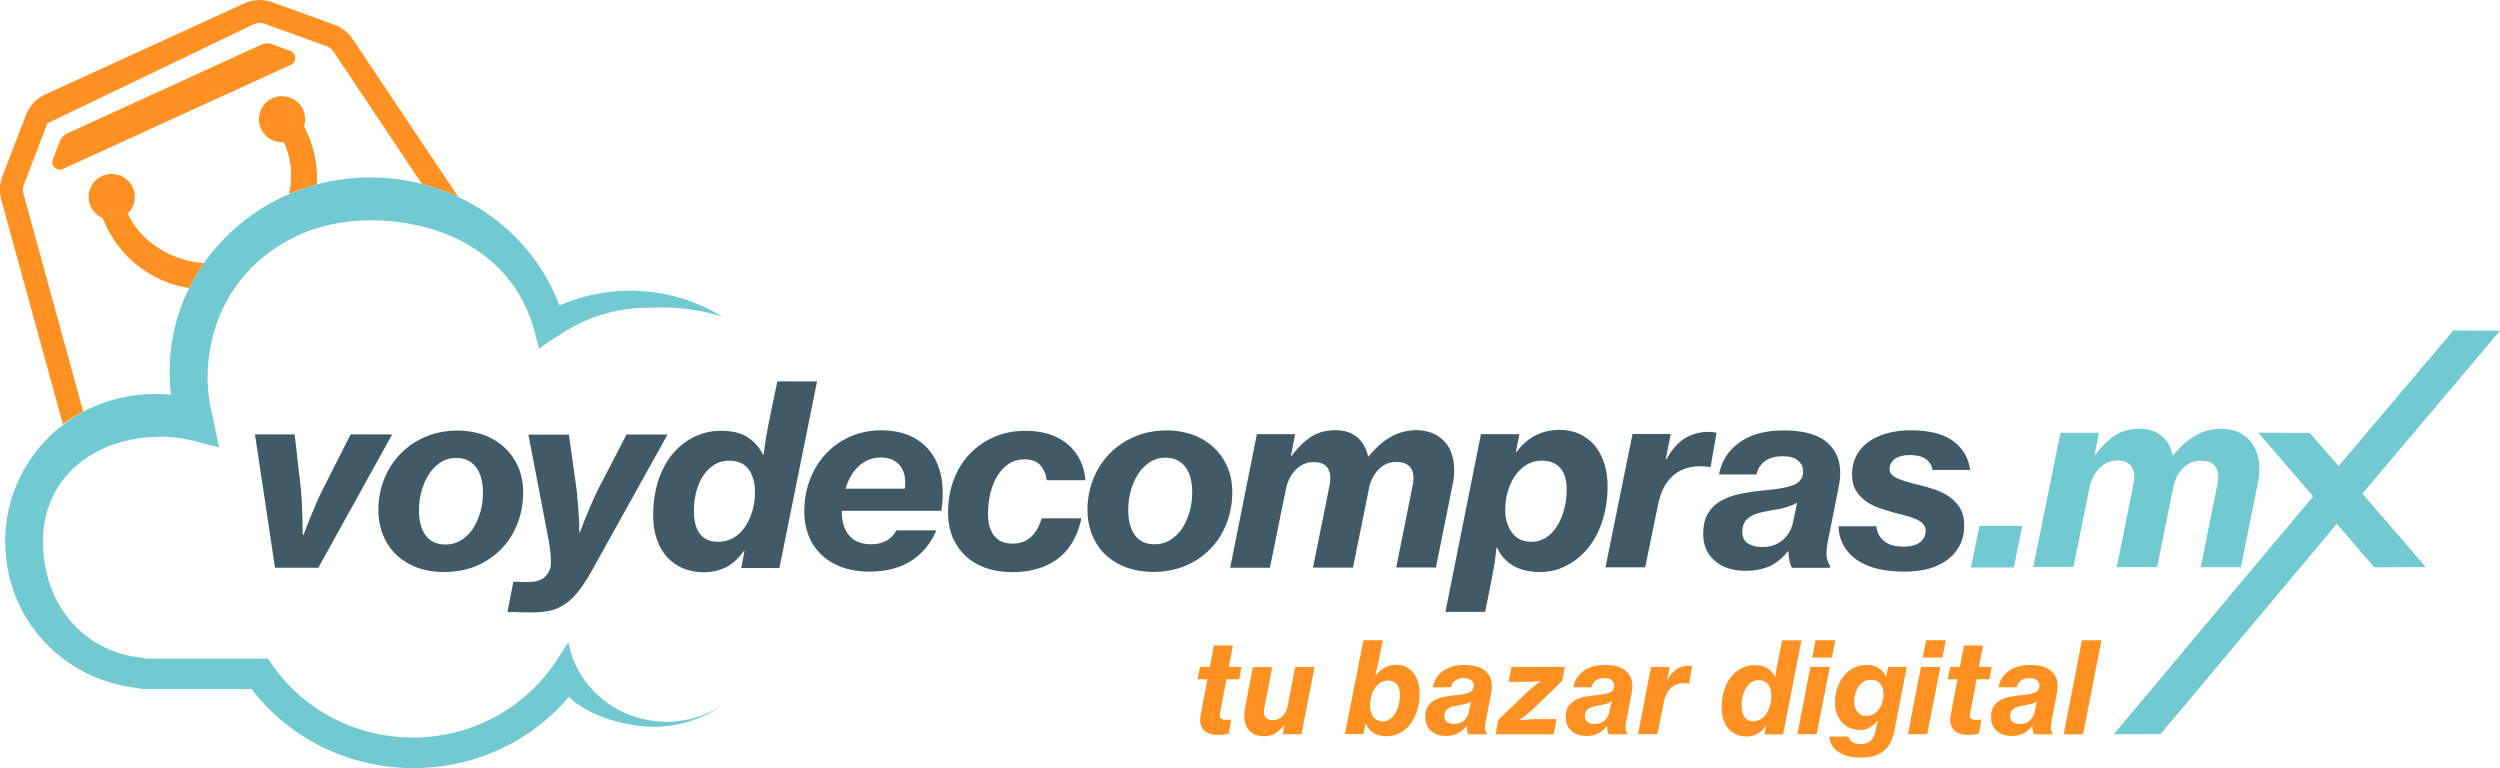 <svg xmlns="http://www.w3.org/2000/svg" xmlns:xlink="http://www.w3.org/1999/xlink" viewBox="0 0 1920 590" xmlns:v="https://vecta.io/nano"><path d="M195.8 333.6h30.5l4.6 40.5c.4 3.7.7 7.7.9 12l.5 12 .2 12.7h.6l4.8-12.4 4.8-11.5c1.8-4 3.5-7.8 5.4-11.5l21.2-41.8h31.9L244.5 436h-33.3l-15.4-102.4zm145.3 105.7c-7.7 0-14.7-1.2-20.9-3.5-6.3-2.4-11.6-5.7-16-9.9s-7.7-9.3-10.1-15.2-3.5-12.3-3.5-19.2c0-8.4 1.6-16.5 4.6-23.9s7.2-13.9 12.6-19.3c5.4-5.5 11.8-9.8 19.2-12.9s15.6-4.7 24.3-4.7c7.5 0 14.4 1.2 20.6 3.5s11.5 5.7 16 9.9c4.4 4.2 7.8 9.2 10.3 15 2.4 5.8 3.6 12.2 3.6 19.1 0 8.7-1.6 16.9-4.6 24.4s-7.2 14-12.6 19.4c-5.4 5.5-11.8 9.7-19.2 12.8-7.4 3-15.5 4.5-24.3 4.5zm1-21.1a22.81 22.81 0 0 0 12-3.3c3.6-2.3 6.6-5.2 9.1-8.9 2.4-3.7 4.3-8 5.7-12.8s2-9.8 2-14.9c0-8.4-1.8-15-5.4-19.6s-8.6-7-15.2-7c-4.4 0-8.3 1.2-11.9 3.4-3.5 2.4-6.5 5.3-8.9 9s-4.3 8-5.7 12.9-2 9.9-2 15c0 8.3 1.8 14.8 5.2 19.3s8.4 6.9 15.1 6.9zm67.8 52.1h-3.5c-2.1 0-4.3 0-6.7-.1l-10-.3 4.6-23.1h1l5 .1c1.2.1 2.4.1 3.4.1h2c4.8 0 8.5-1 11.3-2.8 2.7-2 4.6-4.6 5.7-8.1.4-1.7.5-4.4.3-8.1s-.7-7.9-1.5-12.5l-15.7-81.7h31.1l5.4 38.3c.5 3.7 1 7.7 1.3 12.1l.9 12.1c.3 4.2.4 8.4.4 12.7h.4l4.8-12.4 4.9-11.4c1.8-4.1 3.6-7.9 5.5-11.6l20.7-39.9h31.5l-58.4 105c-3.3 5.9-6.6 10.9-9.7 14.9s-6.4 7.4-9.9 9.8c-3.4 2.5-7.3 4.3-11.3 5.4-4.1.9-8.5 1.5-13.5 1.5zM540 439.5c-5.9-.1-11.2-1.3-16-3.3-4.8-2.1-8.8-5.2-12.3-9.1-3.4-4-6-8.8-7.7-14.5-1.8-5.7-2.6-12.3-2.3-19.5.3-10 1.9-18.9 4.8-26.7 2.9-7.7 6.8-14.3 11.6-19.5 4.8-5.3 10.3-9.3 16.6-12.1 6.3-2.7 12.7-4.1 19.5-3.9 8.3 0 15.1 1.7 20.1 5s8.9 7.7 11.8 13.3h.4c.1-1 .5-3.6 1-7.7s1.6-9.7 2.9-16.8l6.6-31.8h30.5l-28.9 143.3h-29.3l2.5-13.3h-.4c-3.6 5.3-7.9 9.4-13.1 12.4-5.2 2.7-11.2 4.2-18.3 4.2zm11.4-23.4c4.2 0 8-1 11.5-2.8 3.4-2 6.3-4.5 8.7-7.9 2.4-3.3 4.4-7.3 5.8-11.7s2.3-9.1 2.4-14.1c.3-7.5-1.2-13.7-4.4-18.5-3.2-4.7-8.2-7.2-15.2-7.3-4-.1-7.6.8-10.9 2.7-3.2 1.9-6.1 4.4-8.4 7.7-2.4 3.2-4.3 7.3-5.7 11.9s-2.2 9.7-2.2 15.2c-.3 7.5 1.1 13.6 4.1 18.1 3 4.3 7.8 6.7 14.3 6.7zM668.1 439c-8.2 0-15.5-1.2-21.8-3.5-6.3-2.4-11.5-5.7-15.8-9.8-4.2-4.2-7.5-9.1-9.6-14.7-2.2-5.7-3.2-11.8-3.2-18.3 0-8.7 1.5-16.9 4.4-24.5 2.9-7.5 7-14.1 12.2-19.7 5.3-5.6 11.5-10 18.7-13.2 7.3-3.2 15.2-4.8 23.8-4.8 7.9 0 14.9 1.3 20.9 3.7 6 2.5 10.9 6 14.8 10.3 3.9 4.4 6.9 9.5 8.7 15.4 2 5.9 2.8 12.3 2.8 19.2 0 2.2-.1 4.4-.3 6.6l-.7 6.6h-76.5v.4c0 7.9 1.9 14.1 5.7 18.6 3.8 4.4 9.5 6.7 17.1 6.7 4.2 0 8-.9 11.4-2.7 3.3-1.9 5.9-4.5 7.7-8h30.7c-4.2 10.1-10.8 18-19.6 23.6-8.5 5.3-19 8.1-31.4 8.1zm8.4-87.6c-3.6 0-6.8.6-9.7 1.9-2.8 1.2-5.4 2.8-7.6 5-2.3 2.2-4.2 4.6-5.9 7.6-1.7 2.9-2.9 6.1-3.9 9.4h45.5c.9-7.4-.2-13.1-3.5-17.4s-8.3-6.5-14.9-6.5zm101.1 88c-7.4 0-14.2-1.1-20.2-3.1-6.1-2.2-11.3-5.2-15.6-9.1-4.3-4-7.6-8.8-10.1-14.4-2.4-5.7-3.6-12.1-3.6-19.2 0-9 1.5-17.3 4.3-24.9s6.9-14.2 12.1-19.8c5.3-5.6 11.6-10 18.8-13.2 7.3-3.2 15.4-4.8 24.3-4.8 7.2 0 13.5 1 19 2.8 5.5 2 10.2 4.6 14 8s6.9 7.4 9.1 12.1c2.3 4.7 3.5 9.8 3.9 15h-29.7c-.7-4.7-2.4-8.6-5-11.6-2.6-2.9-6.7-4.4-12.2-4.4-4.5 0-8.5 1.2-12 3.4-3.4 2.4-6.4 5.4-8.7 9.3-2.4 3.9-4.2 8.4-5.4 13.5s-1.8 10.4-1.8 15.9c0 7.4 1.7 12.9 4.9 16.8 3.2 3.8 7.8 5.8 13.8 5.8 11.2 0 18.6-6.5 22.5-19.4h30.5c-3 14-9.2 24.4-18.5 31.3-9.1 6.6-20.7 10-34.4 10zm108.1-.2c-7.7 0-14.7-1.2-20.9-3.5-6.3-2.4-11.6-5.7-16-9.9s-7.7-9.3-10.1-15.2-3.5-12.3-3.5-19.2c0-8.4 1.6-16.5 4.6-23.9s7.2-13.9 12.6-19.3c5.4-5.5 11.8-9.8 19.2-12.9s15.6-4.7 24.3-4.7c7.5 0 14.4 1.2 20.6 3.5s11.5 5.7 16 9.9c4.4 4.2 7.8 9.2 10.3 15 2.4 5.8 3.6 12.2 3.6 19.1 0 8.7-1.6 16.9-4.6 24.4s-7.2 14-12.6 19.4c-5.4 5.5-11.8 9.7-19.2 12.8-7.3 2.9-15.5 4.5-24.3 4.5zm1.1-21.2a22.81 22.81 0 0 0 12-3.3c3.6-2.3 6.6-5.2 9.1-8.9 2.4-3.7 4.3-8 5.7-12.8s2-9.8 2-14.9c0-8.4-1.8-15-5.4-19.6s-8.6-7-15.2-7c-4.4 0-8.3 1.2-11.9 3.4-3.5 2.4-6.5 5.3-8.9 9s-4.3 8-5.7 12.9-2 9.9-2 15c0 8.3 1.8 14.8 5.2 19.3 3.3 4.5 8.4 6.9 15.1 6.9zm78.5-84.6h29.3l-3.2 17h.4c4.6-6.3 9.6-11.2 14.8-14.7 5.3-3.5 11.6-5.3 19-5.3 6.8 0 12.3 1.8 16.6 5.3 4.2 3.5 7.1 8.5 8.5 14.9h.4c10.8-13.5 22.9-20.2 36.5-20.2 5.5 0 10.2 1.1 14.2 3 4 2.1 7.4 4.9 9.8 8.5 2.5 3.6 4 7.9 4.8 12.9.7 4.9.6 10.2-.5 15.9l-13.1 65.1h-30.5l12.7-63.3c1.1-5.7.6-10-1.5-13.1-2.1-3-5.8-4.6-11.1-4.6-5.5 0-10.1 2-13.8 5.9-3.8 3.9-6.4 9.3-7.6 16.3l-11.9 58.9h-30.7l12.7-63.1c1.1-5.8.6-10.2-1.4-13.3-2-3-5.6-4.6-10.8-4.6-5.3 0-9.9 2-13.8 5.9s-6.6 9.3-7.8 16.3l-12 58.9h-30.5l20.5-102.6zm217.6 105.9c-8.7 0-15.9-1.8-21.5-5.3-5.5-3.5-9.3-8-11.5-13.4h-.6c-.1 1.1-.4 3.6-.9 7.7s-1.5 9.6-2.8 16.6l-5 25h-30.5l27.3-136.5h29.5l-2.7 13.6h.6c3.8-5.3 8.5-9.4 14.1-12.4 5.6-2.9 11.9-4.4 18.7-4.4 5.9 0 11.1 1.1 15.7 3.2a34.25 34.25 0 0 1 11.6 9c3.1 3.8 5.5 8.4 7.2 13.7s2.5 11.2 2.5 17.4c0 9.5-1.3 18.2-3.9 26.3-2.5 8-6.2 14.9-10.8 20.7s-10 10.3-16.4 13.6c-6.3 3.5-13.2 5.2-20.6 5.2zm-6.6-23.2c4 0 7.6-1.1 11-3.2 3.3-2.2 6.2-5.1 8.4-8.7 2.4-3.6 4.1-7.9 5.5-12.9 1.4-4.9 2-10.1 2-15.5 0-7-1.6-12.4-4.8-16.2s-7.9-5.8-14.3-5.8c-4.4 0-8.3 1.1-11.8 3.2-3.4 2.2-6.4 5-8.8 8.5s-4.3 7.6-5.6 12.3c-1.3 4.6-1.9 9.3-1.9 14 0 6.8 1.8 12.5 5.2 17.2 3.4 4.8 8.4 7.1 15.1 7.1zm77.5-82.8h29.3l-3.8 19.4h.6c4.2-7.7 9.1-13.1 14.4-16.3 5.4-3.1 11.3-4.7 17.6-4.7 3.2 0 5.3.3 6.4.8l-4.6 26.2h-.8c-2.2-.4-4.4-.6-6.6-.6-8.6-.1-15.8 2.3-21.5 7.3-5.7 4.9-9.5 12.5-11.5 22.6l-9.8 47.7H1233l20.8-102.4zm87.1 105.1c-10 0-17.9-2.5-23.9-7.7-6-5.1-8.9-12.1-8.9-20.8 0-6.3 1.2-11.5 3.6-15.5s5.7-7.3 10-9.7c4.2-2.5 9.4-4.3 15.4-5.5 6.5-1.3 13.1-2.2 19.7-2.8 10.2-.9 17.4-2.4 21.7-4.4 4.2-2.1 6.3-5.4 6.3-10 0-3.3-1.4-6.2-4-8.3-2.6-2.3-6.6-3.3-11.8-3.3-5.5 0-9.9 1.2-13.3 3.6-3.4 2.5-5.7 5.9-6.8 10.4h-28.7c2-10.3 7.2-18.5 15.8-24.6 8.5-6.2 19.9-9.2 34.1-9.2 16.6 0 28.4 3.8 35.5 11.5 7.1 7.6 9.2 18.1 6.6 31.5l-7.9 39.7c-1.4 6.5-1.8 11.2-1.4 14.2s1.3 5.3 2.6 6.8l-.2 1.8h-29.1c-.8-1.7-1.5-3.5-1.9-5.6-.5-2.1-.7-4.4-.7-7h-.6c-3.6 4.6-8 8.3-13.2 11.1-5.7 2.4-11.9 3.8-18.9 3.8zm12.3-18.3c6.9 0 12.3-2 16.5-5.8 4-3.8 6.6-8.6 7.6-14.4l2.9-13.8c-1.9 1.1-3.7 1.9-5.5 2.5-1.8.7-3.6 1.2-5.6 1.7s-3.9.9-6.1 1.2-4.4.8-7 1.3c-6.3 1.2-10.8 2.9-13.6 5.3s-4.3 5.8-4.3 10.1c0 4.4 1.5 7.4 4.5 9.3 3.2 1.7 6.6 2.6 10.6 2.6zm109.2 18.9c-15.7 0-27.9-3.1-36.7-9.3-8.7-6.3-13.3-14.7-13.7-25.5h29.1c.5 5 2.6 8.8 6.2 11.6 3.6 2.7 8.5 4 14.7 4 5.5 0 9.6-1.1 12.5-3.3 2.9-2.3 4.4-5.2 4.4-8.9 0-2-.6-3.6-1.8-5s-2.8-2.6-5-3.6-4.7-2-7.6-2.7c-2.9-.9-6.3-1.7-9.9-2.6-4.1-1.2-8.1-2.4-12-3.8-3.8-1.4-7.3-3.2-10.3-5.5-2.9-2.3-5.4-5-7.2-8.1-1.8-3.2-2.6-7.2-2.7-12 0-5.4 1.1-10.2 3.3-14.3 2.2-4.2 5.3-7.7 9.3-10.6 4-2.8 8.7-5.1 14.2-6.6s11.5-2.3 17.8-2.3c14.5 0 25.5 2.7 32.8 8.1 7.5 5.4 11.9 12.8 13.3 22.3h-28.9c-.7-3.7-2.5-6.6-5.4-8.5-2.9-2-7-2.9-12.2-2.9-4.6 0-8.3 1-11.2 2.8-2.7 2-4.2 4.6-4.2 7.9 0 1.8.6 3.2 1.7 4.4s2.7 2.2 4.8 3c2.1.9 4.6 1.8 7.5 2.6 2.9.9 6.3 1.7 9.9 2.6 4.1 1 8.1 2.3 12.2 3.7 4 1.5 7.5 3.3 10.7 5.7 3.1 2.4 5.7 5.2 7.6 8.6 2 3.4 2.9 7.7 2.9 12.7 0 5.8-1.2 10.9-3.4 15.3-2.3 4.4-5.5 8.1-9.6 11.2-4.1 3-9 5.3-14.7 6.9-5.7 1.4-12 2.1-18.4 2.1z" fill="#405a67"/><path d="M1520.2 403.9h32.9l-6.5 31.9h-32.9l6.5-31.9zm62.2-71.5h29.5l-3.2 17.1h.4c4.7-6.4 9.7-11.3 15-14.9 5.3-3.5 11.7-5.3 19.2-5.3 6.9 0 12.4 1.8 16.7 5.3s7.2 8.6 8.6 15.1h.4c10.9-13.6 23.1-20.4 36.7-20.4 5.5 0 10.3 1.1 14.4 3.1 4.1 2.1 7.4 5 9.8 8.6 2.5 3.7 4.1 8 4.8 13 .8 5 .6 10.3-.5 16l-13.2 65.6h-30.8l12.8-63.9c1.1-5.7.6-10.1-1.5-13.2s-5.8-4.7-11.2-4.7c-5.5 0-10.2 2-13.9 5.9-3.8 3.9-6.4 9.4-7.7 16.4l-12 59.4h-31l12.8-63.7c1.1-5.8.6-10.3-1.4-13.4-2.1-3.1-5.6-4.7-10.9-4.7-5.4 0-10 2-13.9 5.9s-6.6 9.4-7.9 16.4l-12 59.4h-30.8l20.8-103zM1920 254l-35.8-.2L1796 358l-22.1-25.5-39.5-.2 42.1 48.9-153.1 182.7 35.9-.1 135.4-161.5 28.8 33.4 39.5-.2-48.7-56.4L1920 254zM436.5 493.2c6.3 34.6 37.6 61 75.4 61.1a78.44 78.44 0 0 0 42.7-12.6c-14.6 10.6-34.6 16.5-52.4 16.5-21.3 0-50.9-8.5-65.3-23.1-29.1 34.6-72.8 54.8-119.3 54.8-49.2 0-95.2-22.5-124.3-60.7H114c-2.8 0-5.7-.2-8.5-.8C46.4 521.7 4 473.5 4 416c0-62.5 50.6-113.4 115.3-113.4 4.1 0 8.1.1 12.1.6-.8-6-1.1-11.9-1.1-17.9 0-82.1 69.2-149 154.1-149 65.7 0 123.4 39.8 145.2 98.3 17-7.4 35.5-11.2 54.3-11.3 25.9 0 50.2 7.2 70.6 19.8-14.6-4.5-30.1-7-46.2-7-2.8 0-5.6.1-8.4.2h-1.7c-25.7 0-49.6 8-69.1 21.4-5.2 3.1-10.3 6.5-15.1 10.2l-3.5-13.5c-14.7-55.7-66.4-85.2-126-85.2-71.6 0-125 51.6-125 120.8 0 10 1.3 20 3.8 29.7l4.9 23.9-19.9-5.1c-7.9-2-16-3.1-24.2-3.1-51.3 0-91.1 30.9-91.1 80.5 0 45.6 28.6 84.1 75.6 89.2l1.1.2c1.4.3 2.6.5 4 .5h92.1l3.6 5.2c24.2 34.7 64.6 55.5 107.8 55.4 43.1 0 83.4-20.8 107.7-55.5l3.6-5.2 8-12.5zM555.3 541c-.3.2-.6.6-1 .7l1-.7z" fill="#71cad2"/><g fill="#ff9122"><path d="M235.8 101.8a84.73 84.73 0 0 1 7.6 39.8c-7.4 2-14.5 4.5-21.4 7.4 2.8-13.2 1.9-27.1-3.7-39.2l-.3-.7c-1.7.2-3.5 0-5.2-.3-5.5-1.2-10-4.8-12.3-9.9s-2.1-10.9.5-15.8c1.8-3.4 4.7-6 8.2-7.6s7.4-2 11.2-1.2c5.5 1.2 10 4.8 12.3 9.9a17.69 17.69 0 0 1 .8 12.6l2.3 5zM136 197.6c6.8 2.5 13.8 4 20.6 4.5-4.2 6.1-8 12.5-11.3 19.1-5.6-.9-11.1-2.3-16.5-4.3-21.3-7.9-38.2-23.7-47.7-44.3l-2.4-5.2c-4-1.7-7.2-4.9-9-8.8-2.3-5.1-2.1-10.9.5-15.8 1.8-3.4 4.7-6 8.2-7.6s7.4-2 11.2-1.2c5.5 1.2 10 4.8 12.3 9.9s2.1 10.9-.5 15.8c-.9 1.6-1.9 3-3.2 4.2l.3.7c6.8 14.6 20.4 26.7 37.5 33zm86.9-158.5a5.73 5.73 0 0 1 3.8 5.2c.1 2.4-1.2 4.5-3.4 5.5l-175 80c-.8.4-1.6.5-2.4.5-1.4 0-2.8-.5-3.9-1.6a5.66 5.66 0 0 1-1.4-6.3l5.2-13.7c1.1-2.8 3.1-5 5.8-6.2l149.1-68.2c2.7-1.2 5.7-1.4 8.5-.3l13.7 5.1zM18 148.8l45.9 167.3c-5.5 2.8-10.7 6.1-15.6 9.7L1 153.4c-1.7-6-1.3-12.3.9-18.1l18-46.9c2.8-7.2 8.1-12.9 15.1-16L187.4 2.7c7-3.2 14.8-3.5 22-.9l47.2 17.1c5.9 2.1 10.8 6 14.3 11.2L352 151.3c-8.9-4.2-18.2-7.5-27.9-10L256.3 39.8c-1.4-2.1-3.3-3.6-5.7-4.4l-47.2-17.1c-2.9-1-5.9-.9-8.7.4l-158.3 76-18 46.9c-.9 2.3-1 4.8-.4 7.2z"/><use xlink:href="#B"/><path d="M970.5 565.4c-2.8 0-5.3-.5-7.4-1.6s-3.7-2.5-4.9-4.4-2-4.1-2.4-6.7-.2-5.4.3-8.5l6.1-31.9h14.9l-6.1 31.4c-.6 2.8-.4 5.1.6 6.7s2.8 2.5 5.5 2.6c3.2.1 5.8-.9 7.8-2.9s3.4-4.7 4.1-8.2l5.7-29.7h14.9l-10.1 51.6h-14.4l1.4-7.1h-.2c-2.1 2.8-4.4 4.9-6.9 6.4-2.3 1.6-5.3 2.3-8.9 2.3zm76.6-73.7h14.8l-3.1 15.8-1.3 6.1-1.3 5.3h.3a21.86 21.86 0 0 1 6.8-6.1c2.6-1.5 5.6-2.2 9-2.2 2.8 0 5.4.5 7.6 1.6s4.1 2.6 5.6 4.6c1.5 1.9 2.7 4.3 3.5 6.9.8 2.7 1.2 5.6 1.2 8.8 0 4.8-.6 9.2-1.9 13.2s-3 7.5-5.2 10.4-4.9 5.2-8 6.8-6.4 2.5-10 2.5c-4.2 0-7.7-.9-10.4-2.7s-4.6-4.1-5.7-6.9h-.3l-1.5 7.9h-14.3l14.2-72zM1062 554c1.9 0 3.7-.5 5.3-1.6s3-2.6 4.1-4.4 2-4 2.7-6.5c.6-2.5 1-5.1 1-7.8 0-3.5-.8-6.2-2.3-8.1-1.6-1.9-3.9-2.9-7-2.9-2.1 0-4 .6-5.7 1.6-1.7 1.1-3.1 2.5-4.3 4.3s-2.1 3.8-2.7 6.2c-.6 2.3-.9 4.7-.9 7.1 0 3.4.8 6.3 2.5 8.7 1.6 2.2 4.1 3.4 7.3 3.4z"/><use xlink:href="#C"/><path d="M1150.7 552.8l22-21.1 3.2-2.8 3.3-2.7 3.6-2.8v-.4l-3.9.4-3.6.2h-16.7l2.2-11.4h40.9l-1.9 10.7-21.3 20.5-3.5 3.2-3.6 3-4.1 3.1-.1.4 4.2-.4 3.9-.3 3.8-.1h16.4l-2.3 11.6h-44.6l2.1-11.1z"/><use xlink:href="#C" x="107.9"/><path d="M1268 512.2h14.3l-1.8 9.8h.3c2.1-3.9 4.4-6.6 7-8.2s5.5-2.4 8.6-2.4c1.6 0 2.6.1 3.1.4l-2.2 13.2h-.4c-1.1-.2-2.2-.3-3.2-.3-4.2-.1-7.7 1.1-10.4 3.6s-4.6 6.3-5.6 11.4l-4.8 24.1H1258l10-51.6zm73 53.4c-2.8-.1-5.4-.6-7.8-1.7-2.3-1.1-4.3-2.6-6-4.6-1.6-2-2.9-4.4-3.8-7.3s-1.2-6.2-1.1-9.8c.1-5 .9-9.5 2.3-13.4s3.3-7.2 5.6-9.8c2.3-2.7 5-4.7 8.1-6.1 3-1.4 6.2-2.1 9.5-2 4.1 0 7.3.8 9.8 2.5s4.4 3.9 5.7 6.7h.2c.1-.5.2-1.8.5-3.9s.7-4.9 1.5-8.4l3.2-16h14.8l-14.1 72.2h-14.3l1.3-6.7h-.2c-1.7 2.7-3.9 4.7-6.4 6.2-2.4 1.4-5.4 2.1-8.8 2.1zm5.5-11.7c2.1 0 3.9-.5 5.6-1.5 1.6-1 3.1-2.3 4.3-4s2.1-3.6 2.8-5.9c.7-2.2 1.1-4.6 1.2-7.1.1-3.8-.6-6.9-2.1-9.3-1.6-2.4-4-3.6-7.4-3.7-1.9-.1-3.7.4-5.3 1.3s-3 2.2-4.1 3.9c-1.2 1.6-2.1 3.6-2.8 6-.7 2.3-1.1 4.9-1.1 7.7-.1 3.8.5 6.9 2 9.1s3.8 3.4 6.9 3.5zm43.9-41.7h14.9l-10.1 51.6h-14.8l10-51.6zm4-20.5h15.1l-2.6 13.3h-15.1l2.6-13.3zm34.4 90.1c-7.1 0-12.7-1.4-16.9-4.3-4.2-2.8-6.5-6.8-7-11.8h14.6c.5 1.6 1.5 2.9 2.9 4s3.6 1.7 6.6 1.7c3.4 0 6-.9 7.8-2.7 1.7-1.8 2.9-4.2 3.6-7.2l.3-1.5c.2-1.1.4-2.2.7-3.4s.6-2.2.9-3.2h-.3c-1.7 2.3-3.7 4-5.9 5.3s-4.7 1.9-7.6 1.9c-2.7 0-5.3-.5-7.6-1.5a17.51 17.51 0 0 1-6.1-4.2c-1.7-1.8-3-4-4-6.6s-1.5-5.5-1.5-8.6c0-4.3.6-8.2 1.9-11.7 1.3-3.6 3-6.6 5.1-9.2 2.2-2.6 4.7-4.6 7.7-6s6.2-2.1 9.6-2.1c3.7 0 6.8.8 9.3 2.4s4.3 3.9 5.4 6.9h.2l1.6-7.8h14.3l-9.5 49c-.8 3.8-1.9 7-3.4 9.7-1.5 2.6-3.4 4.7-5.6 6.4-2.2 1.6-4.8 2.8-7.6 3.5-2.9.7-6.1 1-9.5 1zm4.7-32c2.1 0 4-.5 5.6-1.5s3-2.2 4.1-3.8 1.9-3.4 2.5-5.4c.5-2 .8-4 .8-6 0-3.3-.8-5.9-2.5-8-1.6-2-4.1-3-7.4-3-1.9 0-3.6.4-5.1 1.3s-2.8 2.1-3.9 3.6-2 3.3-2.6 5.3-.9 4.1-.9 6.4c0 3.4.8 6 2.5 8.1 1.6 2 3.9 3 6.9 3zm41.8-37.6h14.9l-10.1 51.6h-14.8l10-51.6zm4-20.5h15.1l-2.6 13.3h-15.1l2.6-13.3z"/><use xlink:href="#B" x="576.1"/><path d="M1545.1 565.2c-4.9 0-8.7-1.3-11.6-3.9s-4.4-6.1-4.4-10.5c0-3.2.6-5.8 1.7-7.8 1.2-2 2.8-3.7 4.8-4.9 2.1-1.2 4.6-2.2 7.5-2.8s6.1-1.1 9.6-1.4c5-.5 8.5-1.2 10.5-2.2s3.1-2.7 3.1-5c0-1.7-.6-3.1-1.9-4.2s-3.2-1.7-5.7-1.7c-2.7 0-4.8.6-6.5 1.8s-2.8 3-3.3 5.2h-14c1-5.2 3.5-9.3 7.7-12.4 4.1-3.1 9.7-4.7 16.6-4.7 8.1 0 13.8 1.9 17.3 5.8 3.4 3.8 4.5 9.1 3.2 15.9l-3.9 20c-.6 3.2-.9 5.6-.7 7.2s.6 2.7 1.3 3.4l-.1.9h-14.2c-.4-.8-.7-1.8-.9-2.8s-.3-2.2-.3-3.5h-.3c-1.7 2.3-3.9 4.2-6.5 5.6-2.6 1.3-5.5 2-9 2zm6-9.2c3.4 0 6-1 8-2.9s3.2-4.4 3.7-7.3l1.5-7c-.9.5-1.8.9-2.7 1.3-.9.3-1.8.6-2.7.8a79.37 79.37 0 0 1-3 .6c-1 .2-2.2.4-3.4.6-3 .6-5.3 1.5-6.6 2.7-1.4 1.2-2.1 2.9-2.1 5.1s.7 3.8 2.2 4.7 3.2 1.4 5.1 1.4zm47.9-64.3h14.9l-14.1 72.2h-14.9l14.1-72.2z"/></g><defs ><path id="B" d="M921.6 512.2h7.5l3.2-16.5h14.6l-3.2 16.5h9.8l-1.8 9.5h-9.8l-4.9 25.9c-.4 2.1-.2 3.5.7 4.2.8.7 2.2 1.1 4 1.1.6 0 1.2 0 1.8-.1l1.6-.2h.5l-1.9 10.9c-.8.2-1.9.4-3.2.6-1.4.2-3.1.3-5.1.3-2.3 0-4.4-.3-6.3-.9s-3.4-1.6-4.6-2.8c-1.2-1.3-2-2.9-2.5-4.8s-.4-4.2.1-6.9l5.2-27.3h-7.6l1.9-9.5z"/><path id="C" d="M1110.6 565.2c-4.9 0-8.7-1.3-11.6-3.9s-4.4-6.1-4.4-10.5c0-3.2.6-5.8 1.7-7.8 1.2-2 2.8-3.7 4.8-4.9 2.1-1.2 4.6-2.2 7.5-2.8s6.1-1.1 9.6-1.4c5-.5 8.5-1.2 10.5-2.2s3.1-2.7 3.1-5c0-1.7-.6-3.1-1.9-4.2s-3.2-1.7-5.7-1.7c-2.7 0-4.8.6-6.5 1.8s-2.8 3-3.3 5.2h-14c1-5.2 3.5-9.3 7.7-12.4 4.1-3.1 9.7-4.7 16.6-4.7 8.1 0 13.8 1.9 17.3 5.8 3.4 3.8 4.5 9.1 3.2 15.9l-3.9 20c-.6 3.2-.9 5.6-.7 7.2s.6 2.7 1.3 3.4l-.1.9h-14.2c-.4-.8-.7-1.8-.9-2.8s-.3-2.2-.3-3.5h-.3c-1.7 2.3-3.9 4.2-6.5 5.6-2.6 1.3-5.6 2-9 2zm6-9.2c3.4 0 6-1 8-2.9s3.2-4.4 3.7-7.3l1.5-7c-.9.5-1.8.9-2.7 1.3-.9.3-1.8.6-2.7.8a79.37 79.37 0 0 1-3 .6c-1 .2-2.2.4-3.4.6-3 .6-5.3 1.5-6.6 2.7-1.4 1.2-2.1 2.9-2.1 5.1s.7 3.8 2.2 4.7 3.2 1.4 5.1 1.4z"/></defs></svg>
